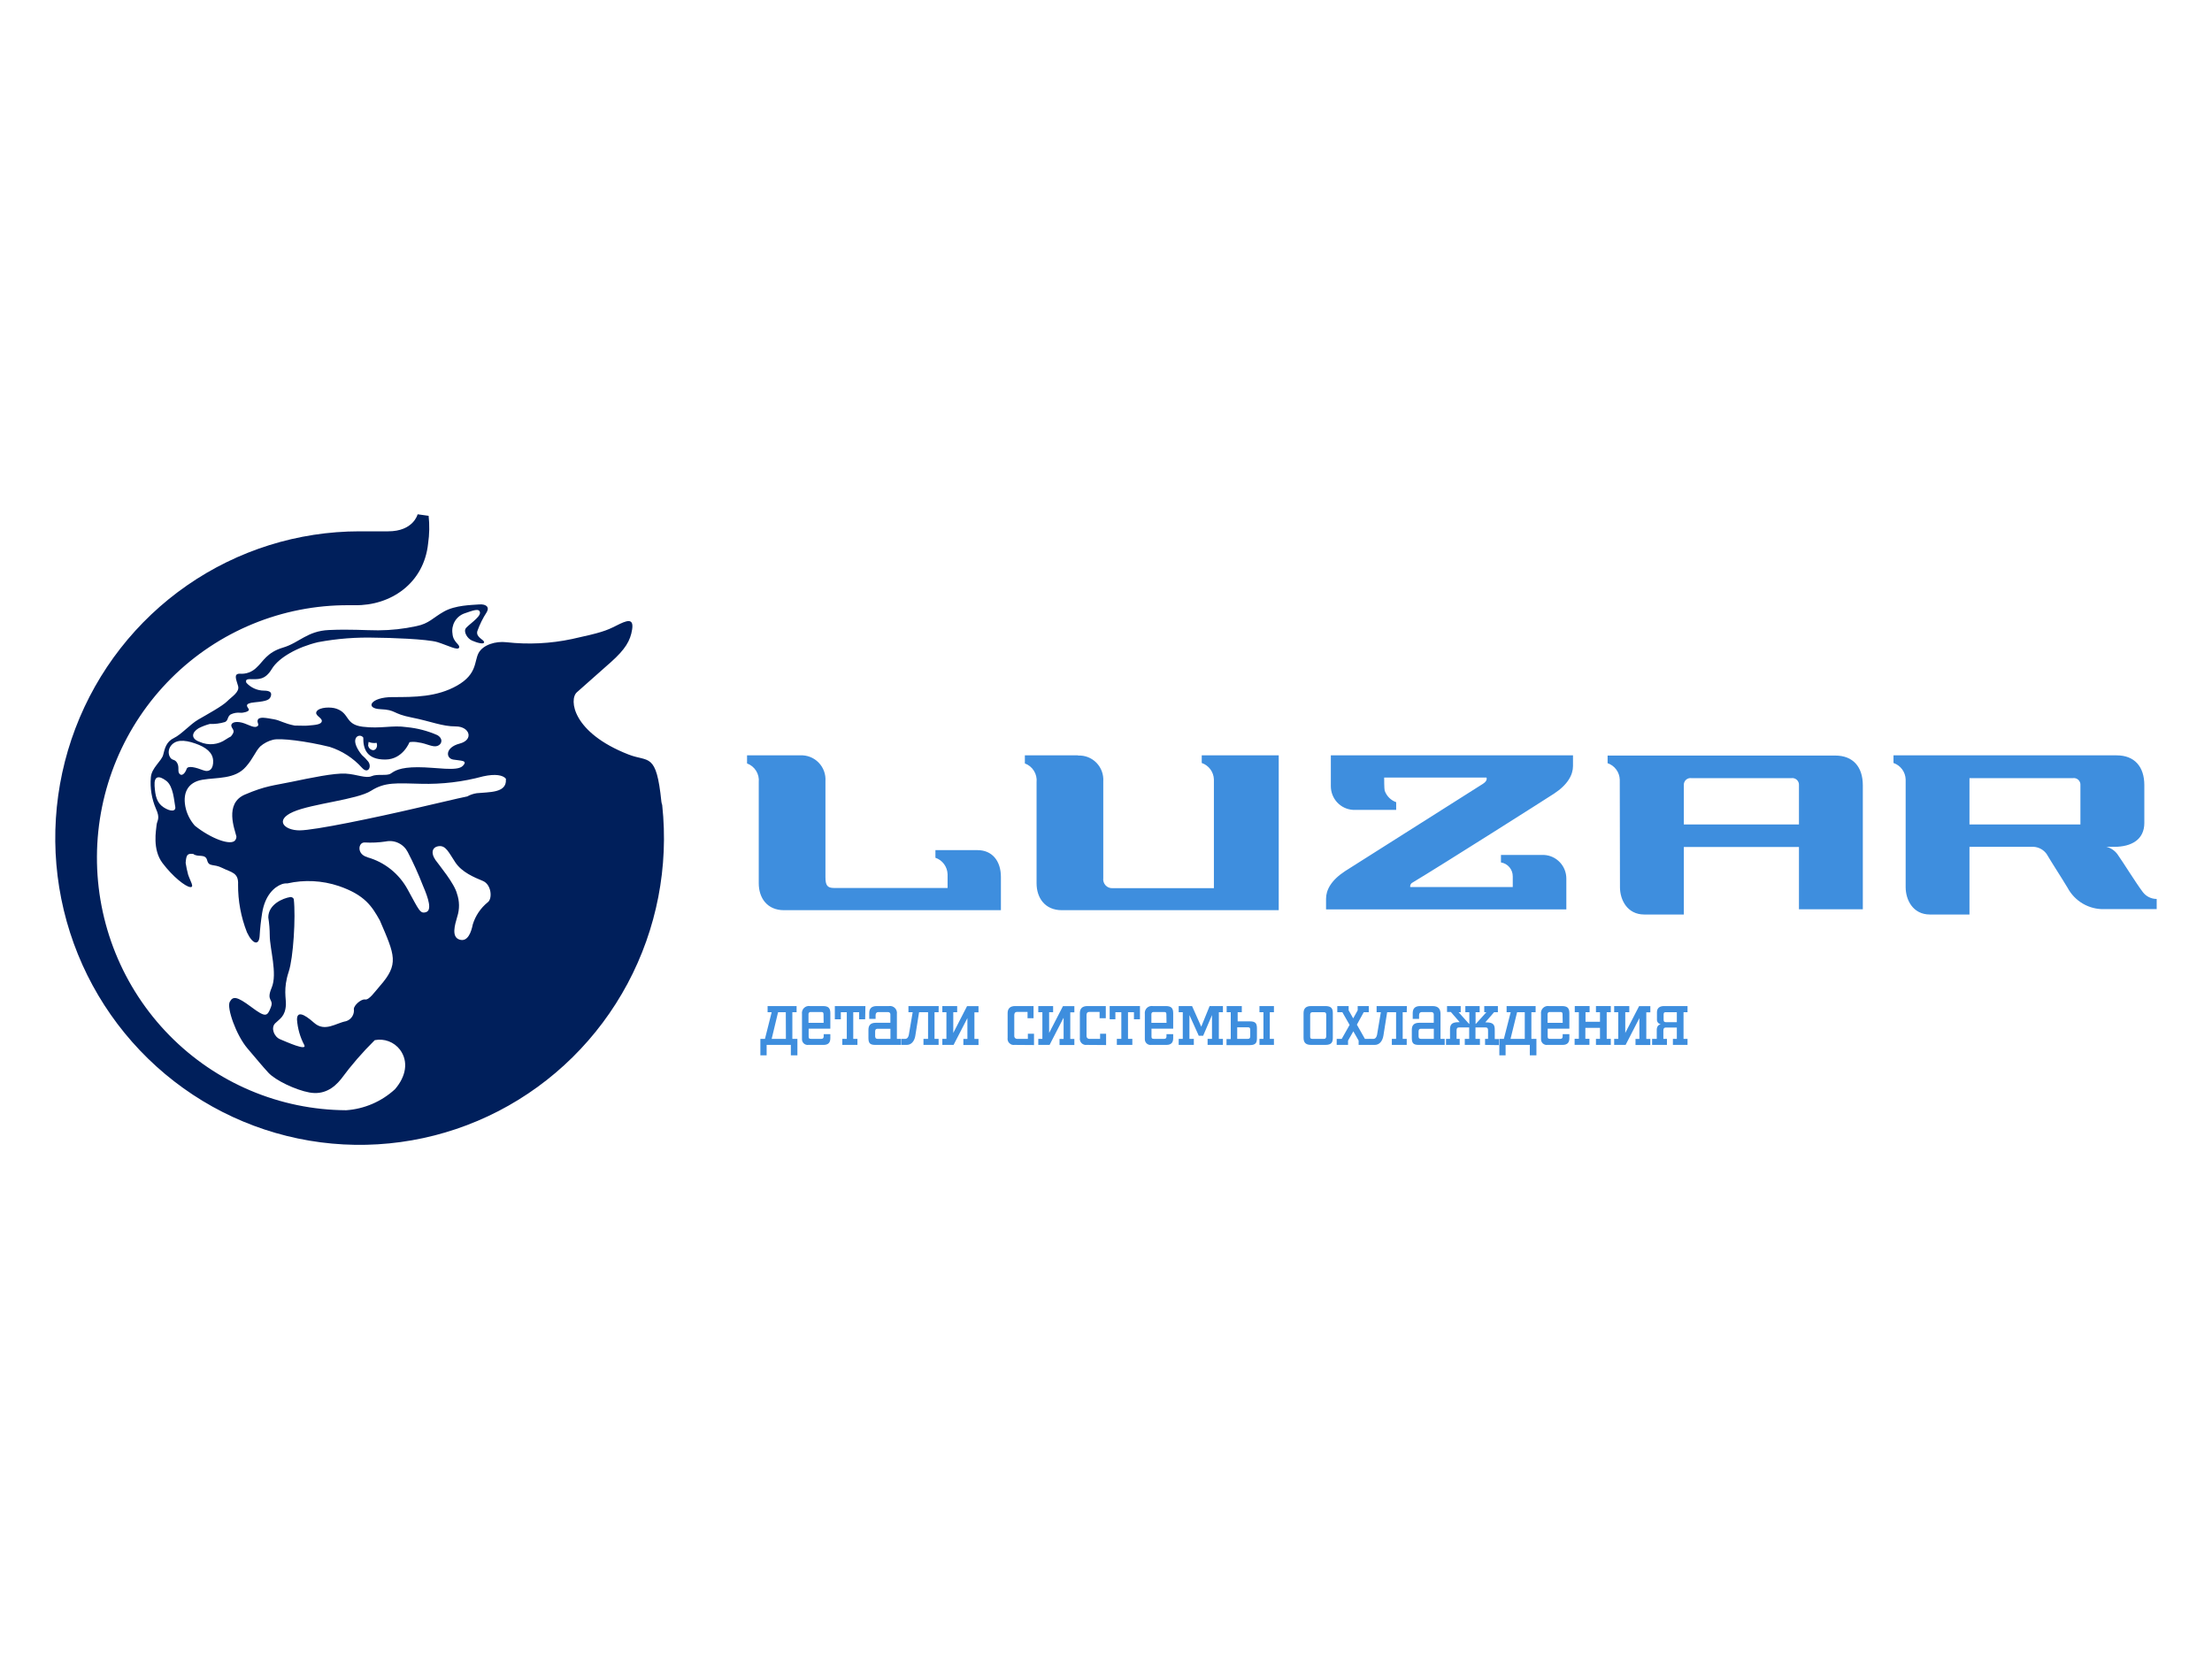 <?xml version="1.0" encoding="UTF-8"?> <svg xmlns="http://www.w3.org/2000/svg" width="400" height="300" viewBox="0 0 400 300" fill="none"><g clip-path="url(#clip0_1130_1914)"><path fill-rule="evenodd" clip-rule="evenodd" d="M250.393 142.964C250.56 143.449 250.835 143.889 251.195 144.252C251.555 144.615 251.992 144.891 252.473 145.061V146.449H244.663C243.581 146.386 242.563 145.908 241.819 145.113C241.074 144.318 240.659 143.267 240.659 142.173V136.592H284.448C284.448 136.592 284.448 136.941 284.448 138.514C284.448 140.086 283.536 141.861 281.018 143.516C279.731 144.362 260.948 156.288 255.474 159.57C255.315 159.638 255.183 159.757 255.099 159.908C255.015 160.06 254.983 160.235 255.009 160.407H273.555C273.555 160.407 273.555 158.881 273.555 158.495C273.562 157.883 273.35 157.29 272.958 156.824C272.566 156.358 272.02 156.05 271.421 155.957V154.605H279.239C280.321 154.666 281.338 155.142 282.083 155.936C282.828 156.729 283.243 157.779 283.244 158.872V164.444H239.792C239.792 164.444 239.792 164.104 239.792 162.522C239.792 160.94 240.704 159.184 243.231 157.529L268.173 141.732C269.085 141.153 268.802 140.61 268.802 140.61H250.301C250.301 140.61 250.301 142.698 250.393 142.964ZM382.773 136.592C385.975 136.592 387.763 138.624 387.763 141.98V148.812C387.763 151.819 385.446 153.134 382.335 153.134H380.912C381.699 153.332 382.394 153.796 382.883 154.449C383.913 155.883 386.24 159.672 387.499 161.327C387.793 161.712 388.172 162.024 388.606 162.237C389.039 162.451 389.516 162.561 389.998 162.559V164.398H380.538C379.181 164.441 377.838 164.102 376.662 163.418C375.485 162.734 374.521 161.733 373.878 160.527C372.775 158.688 370.977 155.929 370.092 154.421C369.823 154.05 369.475 153.742 369.075 153.519C368.675 153.297 368.231 153.165 367.775 153.134H356.144V165.372H348.982C345.944 165.372 344.603 162.761 344.603 160.416V140.95C344.582 140.287 344.36 139.646 343.967 139.114C343.574 138.581 343.029 138.183 342.405 137.971V136.592H382.773ZM376.205 149.088V142.026C376.224 141.842 376.201 141.657 376.137 141.483C376.073 141.31 375.971 141.153 375.838 141.026C375.705 140.899 375.544 140.805 375.369 140.75C375.194 140.695 375.008 140.682 374.827 140.711H356.144V149.088H376.205ZM292.905 140.987C292.883 140.324 292.661 139.683 292.268 139.151C291.875 138.618 291.33 138.22 290.706 138.008V136.629H331.877C335.079 136.629 336.858 138.661 336.858 142.017V164.425H325.309V153.161H304.491V165.372H297.329C294.291 165.372 292.941 162.761 292.941 160.416L292.905 140.987ZM304.491 149.088H325.309V142.026C325.326 141.843 325.302 141.658 325.237 141.485C325.173 141.313 325.071 141.157 324.938 141.03C324.805 140.904 324.646 140.809 324.471 140.754C324.297 140.699 324.112 140.684 323.931 140.711H305.868C305.687 140.684 305.503 140.699 305.328 140.754C305.154 140.809 304.994 140.904 304.861 141.03C304.729 141.157 304.626 141.313 304.562 141.485C304.498 141.658 304.473 141.843 304.491 142.026V149.088ZM194.944 136.629C195.558 136.596 196.172 136.695 196.745 136.919C197.318 137.144 197.837 137.488 198.268 137.929C198.7 138.371 199.033 138.9 199.246 139.481C199.459 140.062 199.548 140.682 199.506 141.3V158.77C199.473 159.008 199.493 159.25 199.564 159.478C199.635 159.707 199.756 159.917 199.917 160.093C200.079 160.269 200.277 160.407 200.498 160.496C200.718 160.585 200.956 160.624 201.193 160.609H219.512V140.95C219.491 140.287 219.268 139.646 218.875 139.114C218.483 138.581 217.937 138.183 217.313 137.971V136.592H231.235V164.591H192.007C188.978 164.591 187.445 162.384 187.445 159.718V141.456C187.521 140.732 187.353 140.004 186.97 139.387C186.586 138.77 186.008 138.301 185.329 138.054V136.592H194.944M144.705 136.592C145.319 136.559 145.933 136.658 146.506 136.883C147.079 137.107 147.598 137.451 148.029 137.893C148.46 138.334 148.794 138.863 149.007 139.444C149.22 140.025 149.309 140.645 149.267 141.263V158.614C149.267 160.095 149.613 160.573 150.808 160.573H171.353V158.09C171.331 157.427 171.109 156.786 170.716 156.253C170.323 155.721 169.778 155.322 169.154 155.111V153.732H176.781C179.363 153.732 180.996 155.626 180.996 158.587V164.591H141.768C138.73 164.591 137.206 162.384 137.206 159.718V141.456C137.282 140.732 137.114 140.004 136.731 139.387C136.347 138.77 135.769 138.301 135.09 138.054V136.592H144.705Z" fill="#3E8EDE"></path><path d="M66.561 134.653C66.562 134.905 66.656 135.147 66.825 135.332C66.993 135.518 67.224 135.633 67.473 135.656C67.901 135.656 68.221 135.205 68.175 134.653C68.163 134.545 68.142 134.437 68.111 134.332C67.827 134.376 67.538 134.376 67.254 134.332C67.052 134.302 66.855 134.243 66.67 134.157C66.611 134.325 66.589 134.504 66.606 134.681M78.685 155.434C79.433 156.473 82.179 159.756 82.635 161.604C83.106 162.942 83.126 164.401 82.689 165.751C82.233 167.314 81.604 169.429 83.091 169.907C84.578 170.385 85.207 168.583 85.499 167.149C85.984 165.586 86.917 164.204 88.181 163.176C89.094 162.542 88.875 159.949 87.324 159.305C85.773 158.662 83.547 157.751 82.352 155.968C81.157 154.184 80.637 152.841 79.332 153.016C78.028 153.191 77.964 154.395 78.703 155.434M66.424 155.02C67.965 155.451 69.405 156.189 70.659 157.19C71.912 158.191 72.954 159.436 73.722 160.85C75.784 164.593 75.957 165.291 77.043 164.942C78.128 164.593 77.508 162.524 76.468 160.124C75.667 158.057 74.754 156.038 73.731 154.073C73.363 153.359 72.773 152.786 72.052 152.443C71.33 152.099 70.516 152.003 69.735 152.17C68.483 152.359 67.214 152.417 65.949 152.345C64.754 152.29 64.471 154.478 66.415 154.993M34.959 154.423C33.864 154.303 33.682 154.579 33.572 156.032C33.68 156.751 33.829 157.464 34.02 158.165C34.421 159.37 35.224 160.519 34.366 160.409C33.509 160.298 31.283 158.57 29.394 156.078C27.506 153.586 28.245 150.092 28.309 149.228C28.372 148.363 29.048 148.069 28.19 146.221C27.428 144.444 27.115 142.504 27.278 140.575C27.396 138.846 29.23 137.633 29.513 136.483C29.796 135.334 30.069 134.12 31.447 133.458C32.824 132.796 34.366 130.985 35.853 130.12C37.34 129.256 40.205 127.693 41.062 126.829C41.92 125.964 43.352 125.155 43.06 124.07C42.768 122.985 42.148 121.826 43.352 121.826C43.919 121.876 44.49 121.798 45.024 121.598C45.557 121.397 46.039 121.08 46.436 120.668C47.585 119.638 48.26 117.965 51.189 117.1C54.117 116.236 55.531 114.103 59.481 113.928C63.431 113.753 65.867 113.983 68.403 113.983C70.713 113.972 73.015 113.72 75.273 113.229C77.617 112.76 78.247 111.721 80.308 110.572C82.37 109.422 85.28 109.413 86.594 109.303C87.908 109.192 88.546 109.763 88.026 110.682C87.32 111.765 86.744 112.928 86.311 114.149C86.028 115.261 87.543 115.666 87.543 116.126C87.543 116.585 86.284 116.245 85.362 115.84C84.441 115.436 83.876 114.277 84.167 113.707C84.459 113.137 86.904 111.629 86.795 110.765C86.685 109.9 85.481 110.415 83.939 110.94C83.224 111.205 82.622 111.712 82.236 112.374C81.85 113.036 81.704 113.813 81.823 114.572C81.932 116.181 83.246 116.53 83.018 117.109C82.79 117.689 80.965 116.705 79.132 116.126C77.298 115.546 70.146 115.316 67.975 115.316C64.468 115.206 60.96 115.478 57.511 116.126C53.862 116.99 50.413 118.884 49.154 120.971C47.895 123.059 46.636 122.81 45.149 122.81C44.474 122.81 44.41 123.086 44.547 123.463C44.952 123.906 45.443 124.261 45.989 124.506C46.535 124.751 47.124 124.881 47.722 124.888C48.835 124.888 49.182 125.229 48.981 125.872C48.78 126.516 48.333 126.792 46.116 126.994L45.386 127.095C44.009 127.417 45.013 128.015 45.013 128.346C45.013 128.677 43.972 128.943 43.462 128.888C42.871 128.824 42.274 128.926 41.737 129.182C41.645 129.232 41.562 129.297 41.491 129.376C41.09 129.844 41.236 130.295 40.688 130.562C39.802 130.831 38.877 130.949 37.951 130.911C37.251 131.095 36.572 131.354 35.926 131.683C34.667 132.437 34.43 133.587 36.145 134.166C36.901 134.504 37.731 134.639 38.554 134.559C39.377 134.478 40.166 134.185 40.843 133.706C41.135 133.513 41.436 133.339 41.756 133.173C42.403 132.364 42.33 132.18 41.947 131.573C41.564 130.966 42.066 130.415 43.325 130.589C44.584 130.764 45.724 131.683 46.408 131.398C47.093 131.113 46.353 130.709 46.636 130.13C46.919 129.55 48.242 129.844 49.556 130.074C50.641 130.258 51.38 130.838 53.287 131.205C54.354 131.205 55.257 131.27 55.732 131.205C56.991 131.095 58.131 131.031 58.195 130.396C58.259 129.762 56.763 129.357 57.283 128.612C57.803 127.868 59.837 127.803 60.831 128.153C63.304 129.017 62.337 131.012 65.593 131.417C68.85 131.821 70.958 131.095 73.53 131.49C75.447 131.67 77.322 132.157 79.086 132.934C80.172 133.568 79.944 134.608 79.086 134.893C78.228 135.178 77.134 134.433 75.711 134.258C75.165 134.138 74.602 134.12 74.05 134.203C74.05 134.203 72.873 137.302 69.735 137.348C66.296 137.394 65.657 135.398 65.694 133.375C65.606 133.252 65.485 133.156 65.344 133.099C65.204 133.042 65.051 133.027 64.903 133.055C64.754 133.083 64.617 133.153 64.506 133.257C64.396 133.361 64.317 133.495 64.28 133.642C64.043 134.322 64.572 135.481 65.448 136.538C65.853 136.886 66.225 137.271 66.561 137.688C67.299 138.607 66.561 140.06 65.466 138.846C63.881 137.083 61.86 135.776 59.609 135.058C55.394 134.019 50.687 133.431 49.373 133.771C48.525 133.983 47.737 134.392 47.074 134.966C46.162 135.886 45.824 137.118 44.474 138.644C42.476 140.952 39.265 140.548 36.583 141.007C33.901 141.467 32.897 143.49 33.627 146.331C33.93 147.439 34.482 148.462 35.242 149.32C38.17 151.664 41.792 152.998 42.54 151.931C42.681 151.736 42.755 151.501 42.75 151.26C42.467 150.018 40.515 145.292 44.292 143.683C48.069 142.074 49.446 142.065 52.758 141.375C56.069 140.685 60.457 139.766 62.51 139.895C64.563 140.023 66.159 140.814 67.208 140.354C68.257 139.895 69.945 140.354 70.638 139.895C71.332 139.435 72.235 138.736 75.555 138.736C78.876 138.736 82.653 139.545 83.675 138.506C84.697 137.467 83.337 137.587 81.96 137.357C80.582 137.127 80.473 135.159 83.109 134.47C85.746 133.78 84.934 131.362 82.425 131.362C79.916 131.362 77.955 130.442 74.415 129.743C70.876 129.045 71.678 128.364 68.805 128.245C65.931 128.125 66.98 126.056 70.976 126.056C74.972 126.056 78.986 126.056 82.653 123.978C86.32 121.9 85.737 119.592 86.539 118.093C87.342 116.594 89.632 115.905 91.575 116.135C95.534 116.579 99.537 116.384 103.435 115.555C108.699 114.406 109.611 114.066 111.444 113.137C113.278 112.208 114.647 111.638 114.309 113.827C113.99 115.868 113.077 117.404 110.468 119.739L109.839 120.291L109.456 120.631L104.32 125.183C102.86 126.461 103.48 132.465 113.652 136.437C117.301 137.872 118.679 135.95 119.6 144.97C119.627 145.174 119.676 145.375 119.746 145.568C120.948 156.729 118.762 167.994 113.477 177.876C108.192 187.758 100.057 195.792 90.146 200.915C80.235 206.038 69.016 208.009 57.969 206.569C46.923 205.129 36.571 200.345 28.28 192.849C19.988 185.353 14.149 175.497 11.532 164.585C8.916 153.673 9.646 142.217 13.626 131.732C17.605 121.247 24.648 112.226 33.822 105.86C42.997 99.495 53.871 96.085 65.01 96.08C65.01 96.08 68.659 96.08 70.182 96.08C74.771 96.09 75.519 93 75.519 93L77.508 93.276C77.689 94.937 77.658 96.615 77.417 98.269C76.668 105.514 70.611 109.551 64.161 109.441H63.066C51.051 109.379 39.504 114.13 30.964 122.649C22.424 131.169 17.592 142.758 17.53 154.869C17.468 166.979 22.182 178.618 30.635 187.226C39.087 195.833 50.586 200.704 62.601 200.766C65.878 200.538 68.983 199.204 71.414 196.977C73.403 194.688 73.932 191.975 72.326 189.814C71.8 189.128 71.095 188.603 70.289 188.299C69.483 187.995 68.608 187.925 67.765 188.095C65.558 190.273 63.523 192.622 61.68 195.12C60.302 196.849 58.469 198.016 55.951 197.557C53.433 197.097 49.784 195.35 48.525 193.971C47.266 192.591 46.81 192.003 44.748 189.585C42.686 187.166 40.971 182.229 41.546 181.171C42.12 180.114 42.805 180.132 45.432 182.091C48.059 184.049 48.315 183.819 48.963 182.192C49.61 180.564 48.05 181.144 49.127 178.606C50.203 176.068 48.78 171.581 48.78 169.153C48.775 168.063 48.687 166.975 48.516 165.898C48.516 163.517 51.189 162.422 52.475 162.22C52.606 162.203 52.738 162.227 52.855 162.29C52.971 162.352 53.065 162.45 53.123 162.57C53.497 165.815 53.041 173.227 52.21 175.709C51.179 178.826 51.763 180.564 51.7 181.704C51.581 183.829 50.559 184.242 49.756 185.051C48.953 185.861 49.528 187.47 50.669 187.939C51.809 188.408 55.595 190.127 55.02 188.969C54.268 187.546 53.82 185.979 53.706 184.371C53.706 182.872 54.847 183.222 56.79 184.95C58.733 186.679 60.74 185.005 62.574 184.665C63.032 184.527 63.425 184.229 63.685 183.825C63.944 183.42 64.051 182.936 63.988 182.458C63.988 181.806 65.292 180.619 66.022 180.739C66.752 180.859 67.728 179.406 68.686 178.311C72.189 174.321 71.423 172.794 68.686 166.441C67.272 163.921 66.004 161.843 61.251 160.216C58.255 159.215 55.045 159.053 51.964 159.747C51.617 159.726 51.27 159.776 50.942 159.894C49.565 160.409 47.913 161.926 47.403 165.107C47.18 166.493 47.028 167.89 46.947 169.291C46.828 171.02 45.688 170.79 44.657 168.592C43.575 165.842 43.029 162.907 43.051 159.949C43.17 157.761 41.792 157.761 40.196 156.951C38.599 156.142 37.787 156.832 37.459 155.563C37.13 154.294 35.762 155.094 34.959 154.423ZM31.684 145.853C31.483 144.869 31.365 142.175 30.06 141.191C28.756 140.207 27.834 140.272 27.953 142.111C28.072 143.95 28.354 145.173 29.577 145.982C30.799 146.791 31.885 146.8 31.684 145.825M30.772 135.067C30.622 135.317 30.533 135.599 30.512 135.89C30.491 136.181 30.54 136.472 30.653 136.741C31.064 137.66 31.566 137.145 32.031 137.955C32.496 138.764 32.031 139.508 32.487 139.968C32.943 140.428 33.518 139.738 33.746 139.049C33.974 138.359 35.525 138.819 36.72 139.279C37.915 139.738 38.608 138.994 38.544 137.55C38.481 136.106 37.285 135.122 35.279 134.433C33.272 133.743 31.629 133.688 30.763 135.067M84.587 143.968C85.098 143.699 85.65 143.519 86.22 143.435C88.4 143.205 91.603 143.435 91.484 141.007V140.814C90.936 140.171 89.605 139.895 87.36 140.391C83.701 141.385 79.918 141.837 76.13 141.734C71.669 141.623 69.608 141.393 67.09 143.003C64.572 144.612 56.452 145.311 53.022 146.809C49.592 148.308 51.417 150.156 54.163 150.156C56.909 150.156 67.892 147.848 75.327 146.12C79.414 145.2 82.471 144.428 84.56 144.005" fill="#001F5B"></path><path d="M143.01 190.836V188.951H138.631V190.836H137.5V187.857H138.33L139.544 183.038H138.805V181.926H144.05V183.038H143.284V187.857H144.196V190.836H143.01ZM142.098 183.038H140.702L139.544 187.857H142.116L142.098 183.038Z" fill="#3E8EDE"></path><path d="M148.92 188.952H146.183C146.033 188.973 145.879 188.96 145.734 188.913C145.589 188.867 145.456 188.788 145.345 188.683C145.234 188.578 145.148 188.45 145.092 188.307C145.037 188.164 145.014 188.011 145.025 187.858V183.361C144.996 183.164 145.014 182.963 145.078 182.773C145.141 182.584 145.248 182.413 145.389 182.273C145.53 182.134 145.702 182.029 145.891 181.969C146.08 181.909 146.28 181.895 146.475 181.927H148.811C149.769 181.927 150.152 182.267 150.152 183.205V186.019H146.229V187.38C146.229 187.656 146.229 187.858 146.649 187.858H148.528C148.865 187.858 148.948 187.656 148.948 187.38V187.003H150.152V187.711C150.161 188.474 149.842 188.952 148.92 188.952ZM148.92 183.435C148.92 183.113 148.829 183.003 148.546 183.003H146.603C146.55 182.996 146.497 183.001 146.446 183.017C146.395 183.034 146.349 183.062 146.31 183.099C146.272 183.136 146.242 183.181 146.223 183.232C146.204 183.282 146.197 183.336 146.202 183.389V184.961H148.938L148.92 183.435Z" fill="#3E8EDE"></path><path d="M156.448 184.316H155.362V183.038H154.295V187.857H155.052V188.951H152.315V187.857H153.127V183.038H152.05V184.316H150.965V181.926H156.493L156.448 184.316Z" fill="#3E8EDE"></path><path d="M158.282 188.951C157.269 188.951 157.041 188.592 157.041 187.672V186.238C157.041 185.41 157.406 184.951 158.382 184.951H161.009V183.406C161.008 183.354 160.997 183.303 160.976 183.255C160.955 183.208 160.925 183.165 160.888 183.129C160.851 183.093 160.807 183.065 160.759 183.046C160.711 183.028 160.66 183.019 160.608 183.02H158.783C158.501 183.02 158.336 183.259 158.336 183.571V184.243H157.187V183.204C157.187 182.385 157.588 181.926 158.555 181.926H160.745C160.94 181.895 161.139 181.91 161.326 181.971C161.514 182.032 161.684 182.137 161.825 182.276C161.965 182.416 162.071 182.586 162.133 182.775C162.196 182.963 162.214 183.163 162.186 183.36V187.856H162.934V188.951H158.282ZM161.019 186.036H158.701C158.3 186.036 158.254 186.266 158.254 186.587V187.314C158.254 187.59 158.3 187.856 158.701 187.856H161.019V186.036Z" fill="#3E8EDE"></path><path d="M169.73 183.038H168.991V187.857H169.73V188.951H166.993V187.857H167.823V183.038H166.2L165.524 187.268C165.388 188.188 164.849 188.951 163.983 188.951H162.988V187.857H163.709C164.074 187.857 164.284 187.498 164.348 187.112L165.041 183.038H164.275V181.926H169.748L169.73 183.038Z" fill="#3E8EDE"></path><path d="M174.938 184.105L172.439 188.951H170.404V187.857H171.143V183.038H170.404V181.926H173.086V183.038H172.384V186.79L174.874 181.944H176.945V183.057H176.206V187.875H176.945V188.969H174.208V187.875H174.938V184.105Z" fill="#3E8EDE"></path><path d="M183.469 188.951C183.296 188.978 183.12 188.963 182.955 188.908C182.789 188.854 182.639 188.76 182.516 188.635C182.393 188.511 182.301 188.358 182.248 188.191C182.195 188.024 182.182 187.846 182.21 187.673V183.204C182.21 182.386 182.657 181.926 183.569 181.926H186.899V184.133H185.813V182.992H183.861C183.56 182.992 183.414 183.222 183.414 183.562V187.314C183.408 187.379 183.414 187.445 183.433 187.508C183.452 187.571 183.484 187.629 183.525 187.679C183.567 187.73 183.618 187.771 183.675 187.802C183.733 187.832 183.796 187.851 183.861 187.857H185.868V186.937H186.981V188.978L183.469 188.951Z" fill="#3E8EDE"></path><path d="M192.29 184.105L189.799 188.951H187.756V187.857H188.495V183.038H187.756V181.926H190.438V183.038H189.717V186.79L192.217 181.944H194.279V183.057H193.54V187.875H194.279V188.969H191.597V187.875H192.335V184.105H192.29Z" fill="#3E8EDE"></path><path d="M196.524 188.951C196.352 188.976 196.177 188.96 196.013 188.905C195.848 188.849 195.699 188.755 195.577 188.631C195.456 188.506 195.365 188.355 195.312 188.188C195.259 188.022 195.246 187.845 195.274 187.673V183.204C195.274 182.386 195.712 181.926 196.633 181.926H199.963V184.133H198.841V182.992H196.925C196.615 182.992 196.478 183.222 196.478 183.562V187.314C196.472 187.379 196.478 187.445 196.498 187.508C196.517 187.571 196.548 187.629 196.589 187.679C196.631 187.73 196.682 187.771 196.74 187.802C196.797 187.832 196.86 187.851 196.925 187.857H198.932V186.937H200.018V188.978L196.524 188.951Z" fill="#3E8EDE"></path><path d="M206.14 184.316H205.054V183.038H203.978V187.857H204.762V188.951H201.961V187.857H202.773V183.038H201.697V184.316H200.666V181.926H206.14V184.316Z" fill="#3E8EDE"></path><path d="M210.918 188.952H208.181C208.031 188.973 207.877 188.96 207.732 188.913C207.587 188.867 207.454 188.788 207.343 188.683C207.232 188.578 207.146 188.45 207.09 188.307C207.035 188.164 207.012 188.011 207.023 187.858V183.361C206.994 183.164 207.013 182.963 207.076 182.773C207.139 182.584 207.246 182.413 207.387 182.273C207.528 182.134 207.7 182.029 207.889 181.969C208.078 181.909 208.278 181.895 208.473 181.927H210.8C211.767 181.927 212.15 182.267 212.15 183.205V186.019H208.227V187.38C208.227 187.656 208.227 187.858 208.647 187.858H210.526C210.864 187.858 210.937 187.656 210.937 187.38V187.003H212.15V187.711C212.159 188.474 211.84 188.952 210.918 188.952ZM210.918 183.435C210.918 183.113 210.827 183.003 210.553 183.003H208.61C208.557 182.996 208.504 183.001 208.453 183.017C208.402 183.034 208.356 183.062 208.318 183.099C208.279 183.136 208.249 183.181 208.23 183.232C208.212 183.282 208.204 183.336 208.209 183.389V184.961H210.946L210.918 183.435Z" fill="#3E8EDE"></path><path d="M218.372 188.951V187.857H219.166V183.562L217.569 187.296H216.775L215.088 183.562V187.857H215.881V188.951H213.145V187.857H213.883V183.038H213.145V181.926H215.562L217.222 185.659L218.737 181.926H221.145V183.038H220.406V187.857H221.145V188.951H218.372Z" fill="#3E8EDE"></path><path d="M226.008 184.693C227.093 184.693 227.294 185.116 227.294 185.972V187.709C227.294 188.445 227.166 188.988 226.035 188.988H221.793V187.893H222.559V183.038H221.82V181.926H224.557V183.038H223.809V184.693H226.008ZM226.081 186.321C226.081 185.999 226.081 185.769 225.634 185.769H223.727V187.857H225.634C226.081 187.857 226.081 187.572 226.081 187.314V186.321ZM227.75 183.038V181.926H230.368V183.038H229.62V187.857H230.368V188.951H227.75V187.857H228.471V183.038H227.75Z" fill="#3E8EDE"></path><path d="M239.666 188.951H237.075C236.035 188.951 235.725 188.445 235.725 187.654V183.204C235.725 182.413 236.108 181.926 237.075 181.926H239.647C240.788 181.926 241.016 182.413 241.016 183.204V187.654C241.016 188.445 240.806 188.951 239.666 188.951ZM239.821 183.498C239.821 183.268 239.757 183.038 239.438 183.038H237.303C237.002 183.038 236.92 183.268 236.92 183.498V187.397C236.92 187.627 236.92 187.857 237.303 187.857H239.438C239.757 187.857 239.821 187.608 239.821 187.378V183.498Z" fill="#3E8EDE"></path><path d="M245.685 188.951V188.178L244.727 186.496L243.769 188.178V188.951H241.717V187.857H242.629L244.052 185.337L242.739 183.038H241.826V181.926H243.879V182.698L244.7 184.151L245.512 182.698V181.926H247.519V183.038H246.607L245.366 185.291L246.816 187.857H247.729V188.951H245.685Z" fill="#3E8EDE"></path><path d="M254.381 183.038H253.651V187.857H254.381V188.951H251.69V187.857H252.456V183.038H250.841L250.166 187.268C250.02 188.188 249.491 188.951 248.615 188.951H247.648V187.857H248.369C248.734 187.857 248.953 187.498 249.017 187.112L249.701 183.038H248.935V181.926H254.408L254.381 183.038Z" fill="#3E8EDE"></path><path d="M256.541 188.951C255.538 188.951 255.301 188.592 255.301 187.673V186.238C255.301 185.411 255.675 184.951 256.651 184.951H259.269V183.406C259.269 183.355 259.259 183.304 259.239 183.256C259.219 183.209 259.19 183.166 259.154 183.13C259.117 183.094 259.074 183.066 259.026 183.047C258.979 183.028 258.928 183.019 258.877 183.02H257.052C256.779 183.02 256.614 183.259 256.614 183.572V184.243H255.465V183.204C255.465 182.386 255.866 181.926 256.824 181.926H259.05C260.172 181.926 260.492 182.542 260.492 183.36V187.857H261.249V188.951H256.541ZM259.278 186.036H256.97C256.569 186.036 256.523 186.266 256.523 186.588V187.314C256.523 187.59 256.523 187.857 256.97 187.857H259.278V186.036Z" fill="#3E8EDE"></path><path d="M268.547 188.951V187.857H269.086V186.404C269.086 186.036 269.04 185.797 268.639 185.797H266.814V187.857H267.617V188.951H264.88V187.857H265.674V185.797H263.849C263.439 185.797 263.393 186.036 263.393 186.404V187.857H263.959V188.951H261.486V187.857H262.207V186.247C262.207 185.447 262.335 184.841 263.731 184.841H263.959L262.362 183.002H261.669V181.926H264.141V183.038H263.758L265.655 185.153H265.701V183.038H264.98V181.926H267.571V183.038H266.832V185.153H266.878L268.785 183.038H268.401V181.926H270.865V183.038H270.18L268.584 184.877H268.794C270.18 184.877 270.299 185.447 270.299 186.284V187.893H271.047V188.988L268.547 188.951Z" fill="#3E8EDE"></path><path d="M276.639 190.836V188.951H272.26V190.836H271.129V187.857H271.95L273.182 183.038H272.443V181.926H277.688V183.038H276.922V187.857H277.834V190.836H276.639ZM275.727 183.038H274.34L273.154 187.857H275.727V183.038Z" fill="#3E8EDE"></path><path d="M282.561 188.952H279.824C279.673 188.973 279.52 188.96 279.375 188.913C279.23 188.867 279.097 188.788 278.986 188.683C278.875 188.578 278.788 188.45 278.733 188.307C278.678 188.164 278.654 188.011 278.665 187.858V183.361C278.637 183.164 278.655 182.963 278.718 182.773C278.782 182.584 278.888 182.413 279.03 182.273C279.171 182.134 279.343 182.029 279.532 181.969C279.72 181.909 279.921 181.895 280.116 181.927H282.442C283.409 181.927 283.792 182.267 283.792 183.205V186.019H279.87V187.38C279.87 187.656 279.87 187.858 280.28 187.858H282.169C282.506 187.858 282.579 187.656 282.579 187.38V187.003H283.792V187.711C283.802 188.474 283.482 188.952 282.561 188.952ZM282.561 183.435C282.561 183.113 282.47 183.003 282.196 183.003H280.253C280.2 182.996 280.146 183.001 280.096 183.017C280.045 183.034 279.999 183.062 279.96 183.099C279.922 183.136 279.892 183.181 279.873 183.232C279.854 183.282 279.847 183.336 279.851 183.389V184.961H282.588L282.561 183.435Z" fill="#3E8EDE"></path><path d="M286.683 185.87V187.847H287.422V188.942H284.74V187.847H285.507V183.038H284.768V181.926H287.45V183.038H286.711V184.767H289.329V183.038H288.599V181.926H291.281V183.038H290.542V187.857H291.281V188.951H288.599V187.857H289.329V185.87H286.683Z" fill="#3E8EDE"></path><path d="M296.454 184.105L293.963 188.951H291.893V187.857H292.632V183.038H291.893V181.926H294.629V183.038H293.9V186.79L296.399 181.944H298.434V183.057H297.704V187.875H298.434V188.969H295.752V187.875H296.454V184.105Z" fill="#3E8EDE"></path><path d="M304.437 183.038V187.857H305.158V188.951H302.513V187.857H303.224V185.815H301.19C300.88 185.815 300.788 186.045 300.788 186.376V187.857H301.436V188.951H298.754V187.857H299.593V186.247C299.593 185.641 299.885 185.328 300.25 185.245V185.19C300.061 185.148 299.894 185.038 299.779 184.881C299.665 184.723 299.612 184.529 299.63 184.335V183.038C299.63 182.22 300.204 181.926 300.925 181.926H305.158V183.038H304.437ZM303.224 183.038H301.208C300.834 183.038 300.834 183.268 300.834 183.544V184.335C300.834 184.583 300.834 184.841 301.281 184.841H303.224V183.038Z" fill="#3E8EDE"></path></g><defs><clipPath id="clip0_1130_1914"><rect width="380" height="114" fill="white" transform="translate(10 93)"></rect></clipPath></defs></svg> 